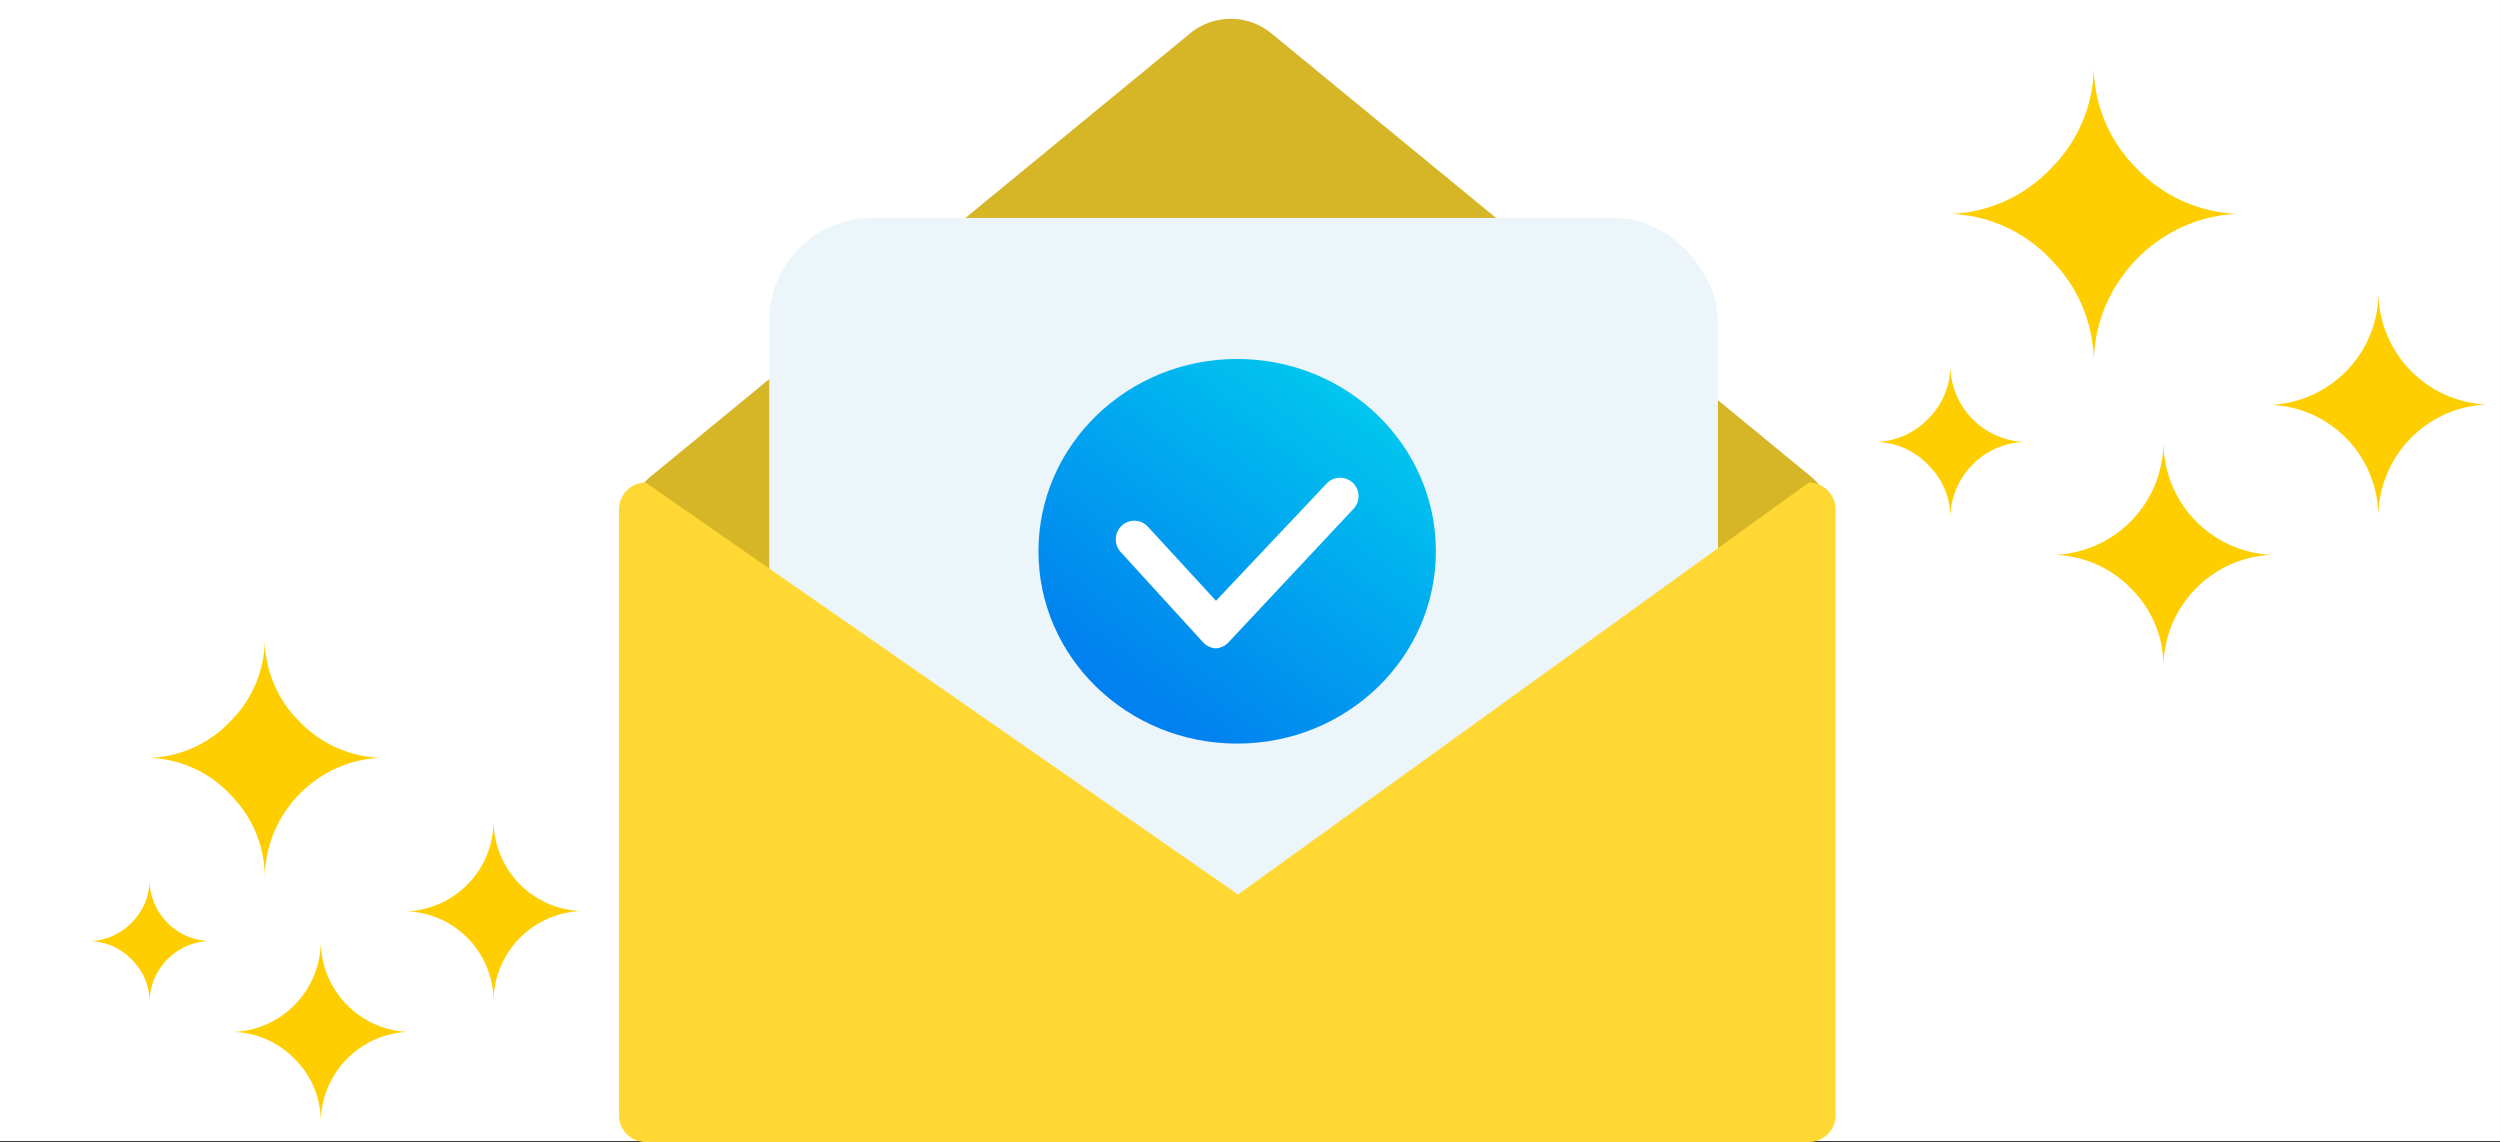 <svg xmlns="http://www.w3.org/2000/svg" width="195" height="89.079"><rect width="100%" height="100%" fill="#333333" stroke="none"/><defs><linearGradient id="a" x1=".223" y1=".852" x2=".783" y2=".105" gradientUnits="objectBoundingBox"><stop offset="0" stop-color="#0181ef"/><stop offset="1" stop-color="#01c5ef"/></linearGradient></defs><g transform="translate(-560.804 -519.306)"><path fill="#fff" d="M560.803 519.306h195v89h-195z"/><path d="M653.629 521.913a5 5 0 0 1 6.347 0l42.036 34.529a5 5 0 0 1-3.173 8.864h-84.072a5 5 0 0 1-3.174-8.864Z" fill="#d6b526"/><rect width="74" height="72" rx="8" transform="translate(620.803 536.306)" fill="#ecf5fa"/><path d="m611.17 556.949 46.2 32.128 44.519-32.128a2.09 2.09 0 0 1 2.091 2.09v47.255a2.09 2.09 0 0 1-2.09 2.09h-90.72a2.09 2.09 0 0 1-2.09-2.09v-47.255a2.09 2.09 0 0 1 2.09-2.09Z" fill="#ffd833"/><g transform="translate(641.469 547.388)"><ellipse cx="15.5" cy="15" rx="15.5" ry="15" transform="translate(.335 -.082)" fill="url(#a)"/><path d="M14.166 22.49h-.009a1.516 1.516 0 0 1-1.051-.548l-6.359-6.968a1.464 1.464 0 0 1 .087-2.054 1.44 1.44 0 0 1 2.034.077l5.313 5.782 8.6-9.111a1.44 1.44 0 1 1 2.094 1.975l-9.659 10.315a1.528 1.528 0 0 1-1.047.533" fill="#fff"/></g><path d="M707.177 553.771a5.818 5.818 0 0 0 4.074-1.852 5.8 5.8 0 0 0 1.682-4.148 5.991 5.991 0 0 0 5.729 6 5.991 5.991 0 0 0-5.729 6 5.7 5.7 0 0 0-1.679-4.148 5.818 5.818 0 0 0-4.077-1.852Zm5.756-17.783a11.348 11.348 0 0 0 7.926-3.63 11.3 11.3 0 0 0 3.259-8.1 11.3 11.3 0 0 0 3.259 8.1 11.46 11.46 0 0 0 7.951 3.63 11.444 11.444 0 0 0-5.654 1.753 11.866 11.866 0 0 0-4.074 4.272 11.611 11.611 0 0 0-1.482 5.753 11.36 11.36 0 0 0-3.259-8.124 11.274 11.274 0 0 0-7.926-3.654Zm8.2 26.593a8.82 8.82 0 0 0 8.42-8.815 8.822 8.822 0 0 0 8.4 8.815 8.822 8.822 0 0 0-8.4 8.815 8.5 8.5 0 0 0-2.445-6.1 8.65 8.65 0 0 0-5.98-2.708Zm16.815-11.7a8.778 8.778 0 0 0 8.371-8.84 8.82 8.82 0 0 0 8.414 8.816 8.82 8.82 0 0 0-8.42 8.815 8.733 8.733 0 0 0-8.371-8.79ZM567.844 592.712a4.676 4.676 0 0 0 3.275-1.493 4.664 4.664 0 0 0 1.35-3.334 4.816 4.816 0 0 0 4.6 4.823 4.816 4.816 0 0 0-4.6 4.823 4.583 4.583 0 0 0-1.35-3.334 4.676 4.676 0 0 0-3.275-1.485Zm4.624-14.293a9.121 9.121 0 0 0 6.371-2.917 9.085 9.085 0 0 0 2.62-6.51 9.085 9.085 0 0 0 2.62 6.51 9.211 9.211 0 0 0 6.39 2.917 9.2 9.2 0 0 0-4.545 1.409 9.537 9.537 0 0 0-3.275 3.434 9.333 9.333 0 0 0-1.191 4.624 9.131 9.131 0 0 0-2.62-6.53 9.062 9.062 0 0 0-6.37-2.937Zm6.589 21.375a7.089 7.089 0 0 0 6.768-7.085 7.091 7.091 0 0 0 6.748 7.085 7.091 7.091 0 0 0-6.748 7.085 6.835 6.835 0 0 0-1.965-4.9 6.953 6.953 0 0 0-4.803-2.182Zm13.516-9.407a7.055 7.055 0 0 0 6.727-7.102 7.089 7.089 0 0 0 6.768 7.085 7.089 7.089 0 0 0-6.768 7.085 7.02 7.02 0 0 0-6.728-7.065Z" fill="#ffce00"/></g></svg>